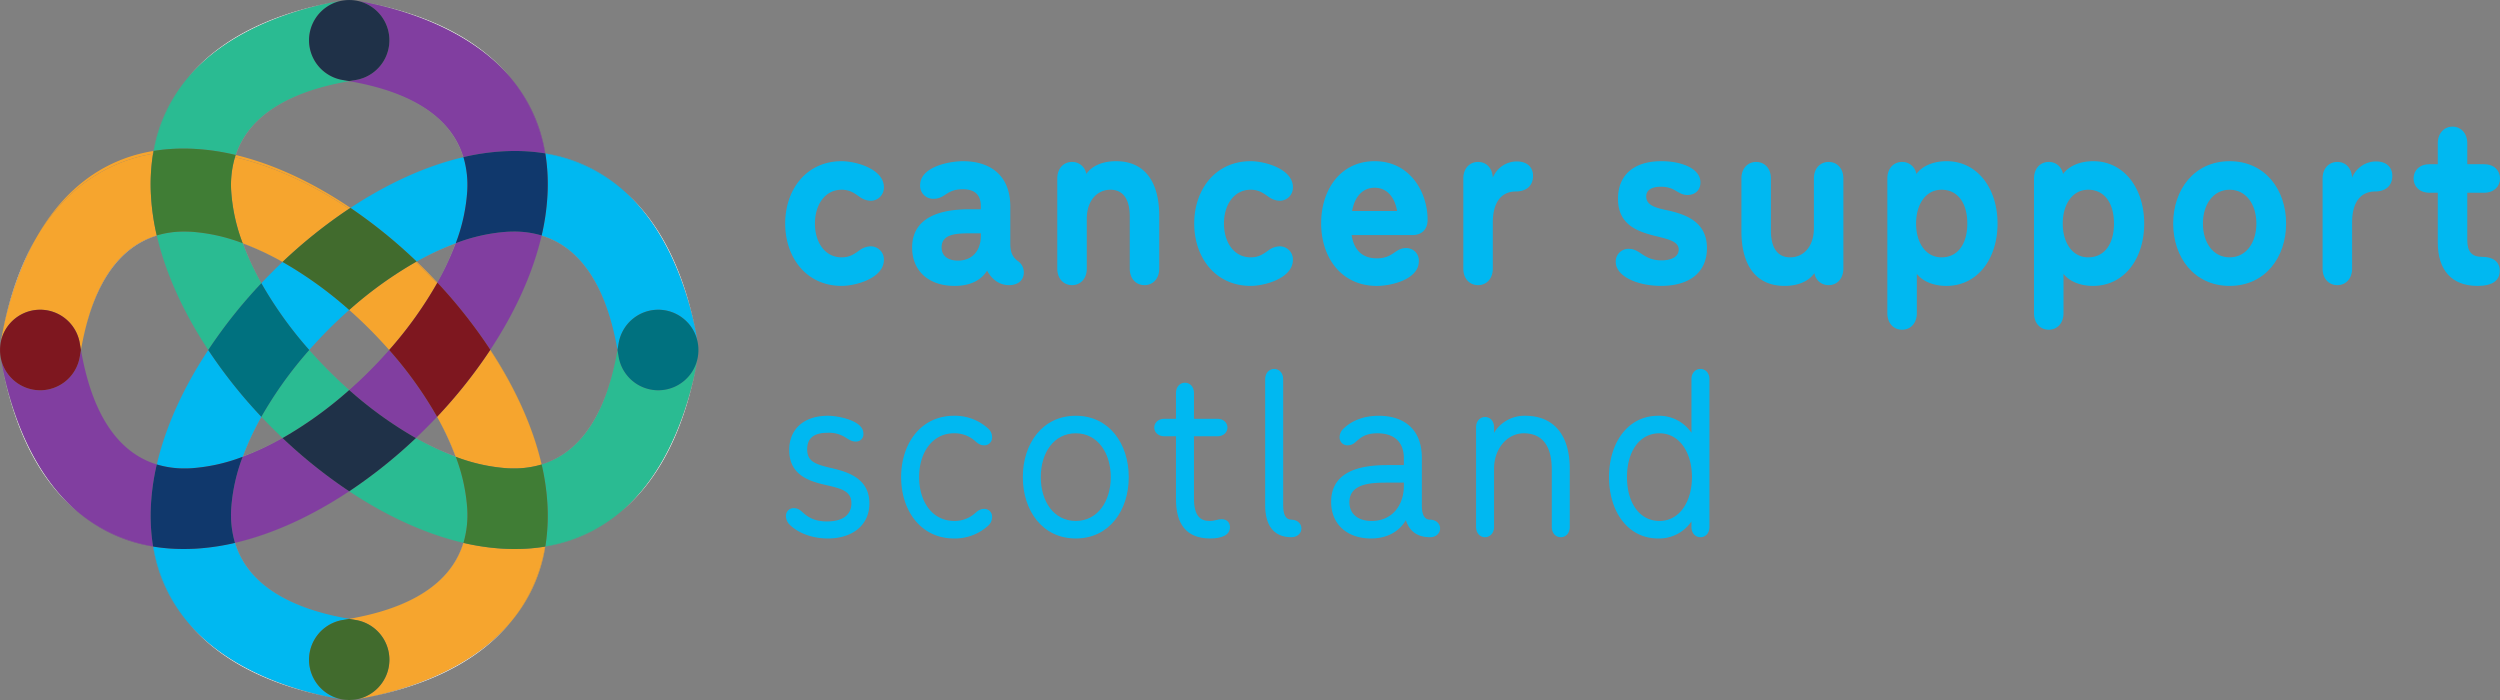 <svg xmlns="http://www.w3.org/2000/svg" xmlns:xlink="http://www.w3.org/1999/xlink" width="1229.703" height="344.317" viewBox="0 0 1229.703 344.317">
  <rect x="0" y="0" width="1229.703" height="344.317" fill="#808080" stroke="none"/>
  <defs>
    <style>
      .cls-1 {
        fill: none;
      }

      .cls-2 {
        clip-path: url(#clip-path);
      }

      .cls-3 {
        fill: #f6a52e;
      }

      .cls-4 {
        fill: #fff;
      }

      .cls-5 {
        fill: #2abb92;
      }

      .cls-6 {
        fill: #407d35;
      }

      .cls-7 {
        fill: #813c9f;
      }

      .cls-8 {
        fill: #813ea0;
      }

      .cls-9 {
        fill: #7e171f;
      }

      .cls-10 {
        fill: #1f3148;
      }

      .cls-11 {
        fill: #00b8f1;
      }

      .cls-12 {
        fill: #416b2d;
      }

      .cls-13 {
        fill: #00717f;
      }

      .cls-14 {
        fill: #10386c;
      }
    </style>
    <clipPath id="clip-path">
      <path id="Path_73" data-name="Path 73" class="cls-1" d="M0,279.015H1229.7V-65.3H0Z" transform="translate(0 65.302)"/>
    </clipPath>
  </defs>
  <g id="Group_232" data-name="Group 232" transform="translate(0 65.302)">
    <g id="Group_73" data-name="Group 73" class="cls-2" transform="translate(0 -65.302)">
      <g id="Group_1" data-name="Group 1" transform="translate(0.001 74.249)">
        <path id="Path_1" data-name="Path 1" class="cls-3" d="M136.207,218.582a19.528,19.528,0,0,0,3.572.327h-.016a19.713,19.713,0,0,1-3.267-.279l-.289-.047m10.385-.58c-.952.179-1.92.353-2.888.522-.095.016-.189.037-.289.053,1.015-.174,2.078-.364,3.177-.575M143.43,178.32c-1.289.258-2.5.485-3.63.685h0c1.126-.2,2.341-.427,3.63-.685m92.842-34.879c-.042.005-.089.011-.137.021a79.025,79.025,0,0,1-17.276,37.584,75.53,75.53,0,0,0,17.413-37.6M-31.968,46.75a19.688,19.688,0,0,0,.368,3.833c-.032-.174-.058-.348-.089-.522a19.721,19.721,0,0,1-.279-3.311m241.189-.111-.089.137c12.037,18.217,20.922,37.441,25.283,56.286a.361.361,0,0,0,.042-.016c-4.345-18.829-13.231-38.111-25.236-56.407M8.261,44.489c-.147.78-.284,1.534-.416,2.251.005,0,.005,0,.005.005.126-.717.263-1.471.41-2.257m164.7-41.253c-.126.074-.253.142-.379.216q5.358,5.07,10.427,10.445c.058-.1.116-.2.168-.3Q178.22,8.281,172.959,3.235M83.979-49.17c-.121.364-.237.728-.347,1.1C102.423-43.7,121.6-34.8,139.769-22.733c.21-.142.426-.285.637-.427C122.161-35.488,102.87-44.652,83.979-49.17M43.54-51.158c-28.76,4.724-46.8,23.173-58.11,43.5A93.564,93.564,0,0,1,2.485-29.529,78.657,78.657,0,0,1,43.308-49.8c.074-.459.153-.907.231-1.36" transform="translate(31.968 51.158)"/>
      </g>
      <g id="Group_2" data-name="Group 2" transform="translate(0.366 0.301)">
        <path id="Path_2" data-name="Path 2" class="cls-4" d="M138.823,278.771h0M59.97,241.151q1.334,1.574,2.746,3.09c15.524,16.625,38.824,27.924,69.3,33.619-19.544-3.723-51.692-13.2-72.046-36.708m157.906-.243c-20.343,23.69-52.655,33.223-72.262,36.956,30.481-5.7,53.8-17,69.321-33.624,1.015-1.086,2-2.2,2.941-3.332M82.67,201.484c-.011,0-.026.005-.032.005,7.812,25.773,37.372,33.777,53.6,36.9-16.219-3.121-45.747-11.141-53.57-36.9m112.306,0c-7.654,25.219-36.11,33.434-52.523,36.7,16.419-3.264,44.906-11.463,52.56-36.693-.016,0-.021-.005-.037-.005m-99.37-62.012a137.861,137.861,0,0,0-9.185,19.662,137.221,137.221,0,0,0,19.617-9.2l-.011-.011a136.3,136.3,0,0,1-19.544,9.143,137.465,137.465,0,0,1,9.127-19.583c-.005-.005-.005-.005-.005-.011m86.439,0-.005.005a136.857,136.857,0,0,1,9.117,19.588,136.251,136.251,0,0,1-19.538-9.143c-.005.005-.005.005-.011.005a136.788,136.788,0,0,0,19.623,9.211,137.647,137.647,0,0,0-9.185-19.667m87.476-26.416c-3.63,16.709-12.258,42.6-36.041,49.853l.005.011c23.842-7.255,32.422-33.149,36.036-49.864m-302.066-2.415c5.508,31.921,16.961,56.223,34.053,72.252,1.047.986,2.12,1.935,3.209,2.858-24.7-21.391-33.926-55.9-37.262-75.109m342.748-.058c-3.341,19.287-12.626,54.061-37.609,75.452,1.2-1.007,2.394-2.056,3.551-3.143,17.092-16.034,28.555-40.362,34.058-72.31M138.823,126.3a222.827,222.827,0,0,1-19.644-19.688,221.471,221.471,0,0,1,19.644-19.693,221.531,221.531,0,0,1,19.649,19.693A222.887,222.887,0,0,1,138.823,126.3m0-39.387a223.788,223.788,0,0,0-19.654,19.7,223.783,223.783,0,0,0,19.654,19.7,222.354,222.354,0,0,0,19.654-19.7,222.359,222.359,0,0,0-19.654-19.7m-52.4-32.822a137.236,137.236,0,0,0,9.185,19.657c0-.005,0-.005.005-.011A137.518,137.518,0,0,1,86.484,54.15,137.5,137.5,0,0,1,106.028,63.3c.005,0,0,0,.005-.005a136.9,136.9,0,0,0-19.612-9.2m104.81,0a135.646,135.646,0,0,0-19.254,9c0,.005,0,0,.005.005a136.756,136.756,0,0,1,19.175-8.948A136.452,136.452,0,0,1,182.2,73.458c.005,0,.005,0,.011.005a138.217,138.217,0,0,0,9.022-19.372M-15.548,52.209c-7.928,13.82-13.631,30.74-17.034,50.6V102.8c2.183-12.7,6.913-32.4,17.034-50.586M233.485,50.3a.039.039,0,0,0-.005.026c22.374,6.812,31.333,30.128,35.336,46.779C264.823,80.439,255.88,57.108,233.485,50.3M44.156,50.274C18.216,58.125,10.34,88.148,7.284,104.346c3.072-16.182,11.011-46.12,36.888-54.019-.005-.016-.011-.037-.016-.053M274.687,29c23.516,21.565,32.322,55.094,35.547,73.818,0,.005.005.011.005.021-5.492-32.042-16.971-56.439-34.095-72.5-.479-.453-.968-.9-1.457-1.334M149.066-23.491c16.556,4.1,39.208,13.145,45.91,35.232l.037-.011c-6.707-22.093-29.386-31.125-45.947-35.222m-19.859-.153c-16.35,3.96-39.056,12.718-46.237,34.33.011,0,.021.005.032.005,7.186-21.6,29.865-30.371,46.205-34.336m5.229-41.438c-31.664,5.547-55.79,17-71.72,34.062q-1.452,1.558-2.8,3.169c21.211-24.565,55.3-33.835,74.524-37.23m7.807-.163c19.086,3.253,54.1,12.465,75.655,37.584q-1.428-1.708-2.962-3.359c-16.093-17.231-40.545-28.747-72.693-34.225" transform="translate(32.582 65.245)"/>
      </g>
      <g id="Group_3" data-name="Group 3" transform="translate(0.368 75.61)">
        <path id="Path_3" data-name="Path 3" class="cls-3" d="M138.789,217.745h0m56.232-77.282c-7.654,25.23-36.141,33.429-52.565,36.693-1.289.258-2.5.48-3.625.68,1.21.221,2.32.406,3.3.575a19.814,19.814,0,0,1,.594,38.944q1.46-.245,2.893-.517c19.607-3.733,51.918-13.266,72.262-36.956A79.033,79.033,0,0,0,235.166,142.3a91.833,91.833,0,0,1-14.867,1.171h-.205c-1.868,0-3.777-.058-5.724-.163a113.541,113.541,0,0,1-19.349-2.842m13.136-94.85a245.649,245.649,0,0,1-26.109,32.833,137.115,137.115,0,0,1,9.191,19.667,87.816,87.816,0,0,0,25.336,5.642c1.073.058,2.131.084,3.162.084a47.008,47.008,0,0,0,13.752-1.946v-.011a.162.162,0,0,1-.042.011c-4.366-18.839-13.252-38.064-25.288-56.281M171.979,2.065a193.914,193.914,0,0,0-33.148,23.822,223.79,223.79,0,0,1,19.654,19.7,194.625,194.625,0,0,0,23.726-33.149c-.005-.005,0-.005-.005-.005-.058.1-.116.2-.168.3q-5.066-5.37-10.427-10.45c.126-.069.253-.142.379-.211-.005-.005-.005,0-.011-.005m-89-52.405a48.039,48.039,0,0,0-2.183,18A88.3,88.3,0,0,0,86.429-6.935a137.433,137.433,0,0,1,19.612,9.2A245.994,245.994,0,0,1,138.795-23.9c-18.165-12.059-37.341-20.969-56.137-25.335.116-.369.231-.733.347-1.1a.228.228,0,0,0-.026-.005m-40.644-.622A78.618,78.618,0,0,0,1.51-30.694,93.454,93.454,0,0,0-15.545-8.817C-25.661,9.373-30.391,29.072-32.574,41.769A19.79,19.79,0,0,1-16.481,26.056a20.342,20.342,0,0,1,3.32-.279,19.777,19.777,0,0,1,19.47,16.5c.163.981.352,2.088.568,3.3.126-.712.263-1.466.416-2.251,3.056-16.2,10.932-46.22,36.873-54.071a114.008,114.008,0,0,1-2.825-19.372,96.01,96.01,0,0,1,.994-20.838" transform="translate(32.574 50.962)"/>
      </g>
      <g id="Group_4" data-name="Group 4" transform="translate(75.51 -0.002)">
        <path id="Path_4" data-name="Path 4" class="cls-5" d="M1.342,93.888l-.047.016c4.361,18.829,13.273,38.069,25.3,56.281l.021-.032C14.583,131.941,5.7,112.722,1.342,93.888M95.935,17.93c-2.741.49-6.024,1.128-9.606,2,3.588-.865,6.871-1.5,9.617-1.993-.005-.005-.005-.005-.011-.005m-78.9-2.209A75.42,75.42,0,0,0-.315,52.276a1.54,1.54,0,0,0,.153-.026,78.907,78.907,0,0,1,17.2-36.529M95.951-21.974a20.169,20.169,0,0,0-3.309.279c-.358.058-.715.121-1.084.19l1.089-.19L92.7-21.7a19.5,19.5,0,0,1,3.246-.269,20.618,20.618,0,0,1,2.657.174,20.117,20.117,0,0,0-2.651-.179" transform="translate(0.315 21.974)"/>
      </g>
      <g id="Group_5" data-name="Group 5" transform="translate(75.278 74.224)">
        <path id="Path_5" data-name="Path 5" class="cls-6" d="M.311,0A1.539,1.539,0,0,0,.158.026C.08.48,0,.923-.073,1.381c.047-.005.095-.016.137-.021C.143.907.227.453.311,0" transform="translate(0.073)"/>
      </g>
      <g id="Group_6" data-name="Group 6" transform="translate(75.662 0.271)">
        <path id="Path_6" data-name="Path 6" class="cls-5" d="M12.2,92.076A46.634,46.634,0,0,0-1.423,94c.005.016.011.037.016.053l.047-.016C3,112.877,11.887,132.1,23.918,150.3a245.94,245.94,0,0,1,26.109-32.828,137.808,137.808,0,0,1-9.185-19.657A87.685,87.685,0,0,0,15.5,92.171q-1.681-.095-3.293-.095M90-21.55l-.053.005-1.089.19C69.634-17.965,35.545-8.69,14.333,15.876A78.882,78.882,0,0,0-2.864,52.4a90.869,90.869,0,0,1,14.578-1.139q2.849,0,5.813.163a112.659,112.659,0,0,1,19.865,2.979C44.577,32.8,67.277,24.043,83.628,20.083c3.583-.87,6.865-1.508,9.606-2-1.21-.216-2.315-.406-3.293-.575A19.8,19.8,0,0,1,73.764-5.326,19.8,19.8,0,0,1,90-21.55" transform="translate(2.864 21.55)"/>
      </g>
      <g id="Group_7" data-name="Group 7" transform="translate(74.112 73.085)">
        <path id="Path_7" data-name="Path 7" class="cls-6" d="M13.06,0A90.917,90.917,0,0,0-1.517,1.139c-.084.453-.163.907-.242,1.36-.047.011-.095.016-.142.026A96.01,96.01,0,0,0-2.9,23.363,114.009,114.009,0,0,0-.071,42.735a46.775,46.775,0,0,1,13.62-1.925q1.618,0,3.3.095a87.9,87.9,0,0,1,25.346,5.647A88.3,88.3,0,0,1,36.56,21.143a48.039,48.039,0,0,1,2.183-18A112.806,112.806,0,0,0,18.873.163Q15.906,0,13.06,0" transform="translate(3.065)"/>
      </g>
      <g id="Group_8" data-name="Group 8" transform="translate(343.186 168.381)">
        <path id="Path_8" data-name="Path 8" class="cls-5" d="M0,0C.026.153.053.311.079.464V.469A20.237,20.237,0,0,1,.363,3.775,19.965,19.965,0,0,0,0,0"/>
      </g>
      <g id="Group_9" data-name="Group 9" transform="translate(343.183 168.363)">
        <path id="Path_9" data-name="Path 9" class="cls-5" d="M0,0C.026.163.058.322.084.485h0V.48C.058.327.032.174.005.016A.019.019,0,0,1,0,0"/>
      </g>
      <g id="Group_10" data-name="Group 10" transform="translate(128.559 205.01)">
        <path id="Path_10" data-name="Path 10" class="cls-5" d="M.009,0C0,.005,0,.011,0,.016q5.058,5.362,10.416,10.44c.005,0,.011-.005.016-.005Q5.08,5.373.009,0" transform="translate(0.002)"/>
      </g>
      <g id="Group_11" data-name="Group 11" transform="translate(128.551 172.158)">
        <path id="Path_11" data-name="Path 11" class="cls-5" d="M19.088,0A195.029,195.029,0,0,0-4.48,32.865c.005,0,.005,0,.011.005s.005-.011.005-.016Q.6,38.216,5.963,43.3c-.005.005-.011.005-.016.011s.005.005.005.011A194.606,194.606,0,0,0,38.742,19.7,223.788,223.788,0,0,1,19.088,0" transform="translate(4.48)"/>
      </g>
      <g id="Group_12" data-name="Group 12" transform="translate(171.774 172.159)">
        <path id="Path_12" data-name="Path 12" class="cls-5" d="M108.338,64.359A78.7,78.7,0,0,1,71.06,81.49a1.144,1.144,0,0,1-.021.132,75.153,75.153,0,0,0,37.3-17.263M-25.4,54.42c-.011.011-.016.011-.026.021C-7.262,66.5,11.935,75.432,30.721,79.808c.005-.021.011-.037.016-.053C11.951,75.39-7.225,66.479-25.4,54.42M145.978-11.256v.005c-.011.053-.016.105-.026.153.011-.047.016-.105.026-.158m-39.456-3.807c-.337,1.914-.747,4.086-1.257,6.443.51-2.352.921-4.519,1.263-6.427a.019.019,0,0,0-.005-.016" transform="translate(25.427 15.063)"/>
      </g>
      <g id="Group_13" data-name="Group 13" transform="translate(268.106 268.713)">
        <path id="Path_13" data-name="Path 13" class="cls-6" d="M.128,0C.086.005.038.016,0,.021-.014.069-.019.111-.03.153.017.148.065.137.107.132.112.09.123.042.128,0" transform="translate(0.03)"/>
      </g>
      <g id="Group_14" data-name="Group 14" transform="translate(171.805 172.177)">
        <path id="Path_14" data-name="Path 14" class="cls-5" d="M26.527,35.087A245.991,245.991,0,0,1-6.226,61.256C11.945,73.314,31.12,82.225,49.906,86.591a.154.154,0,0,0-.011.047.335.335,0,0,0,.037.011A48.613,48.613,0,0,0,51.779,69.7a88.247,88.247,0,0,0-5.629-25.4,136.481,136.481,0,0,1-19.623-9.206m99.17-43.3c-.342,1.909-.752,4.076-1.263,6.427-3.609,16.709-12.189,42.6-36.036,49.859a114.691,114.691,0,0,1,2.836,19.409,96.4,96.4,0,0,1-1,20.843,78.7,78.7,0,0,0,37.272-17.131C152.491,49.8,161.781,15.03,165.122-4.263c.011-.053.016-.1.026-.153A19.8,19.8,0,0,1,149.055,11.3a19.96,19.96,0,0,1-3.335.279,19.769,19.769,0,0,1-19.454-16.5C126.1-5.9,125.913-7,125.7-8.212" transform="translate(6.226 8.212)"/>
      </g>
      <g id="Group_15" data-name="Group 15" transform="translate(224.179 224.683)">
        <path id="Path_15" data-name="Path 15" class="cls-6" d="M0,0A88.4,88.4,0,0,1,5.634,25.4,48.733,48.733,0,0,1,3.782,42.355a114.111,114.111,0,0,0,19.354,2.837c1.941.105,3.851.163,5.724.163h.205a91.816,91.816,0,0,0,14.862-1.171c.011-.042.016-.09.026-.132.042-.011.084-.016.132-.026a96,96,0,0,0,1-20.838,115.207,115.207,0,0,0-2.83-19.409A47.055,47.055,0,0,1,28.5,5.731c-1.031,0-2.089-.032-3.162-.09A87.811,87.811,0,0,1,0,0"/>
      </g>
      <g id="Group_16" data-name="Group 16" transform="translate(171.772 0.179)">
        <path id="Path_16" data-name="Path 16" class="cls-7" d="M.009,32.19H0c2.9.522,6.413,1.207,10.243,2.151C6.411,33.393,2.912,32.712.009,32.19m79.064-2.019a79.087,79.087,0,0,1,17.26,37.552c.042.011.089.016.132.026A75.46,75.46,0,0,0,79.072,30.171M2.655-7.534l.626.095.021.005a.89.89,0,0,1,.116.021A.89.89,0,0,0,3.3-7.434c-.216-.037-.431-.069-.647-.1" transform="translate(0.002 7.534)"/>
      </g>
      <g id="Group_17" data-name="Group 17" transform="translate(171.783 0.276)">
        <path id="Path_17" data-name="Path 17" class="cls-8" d="M2.65,0a19.788,19.788,0,0,1,16.2,16.219A19.8,19.8,0,0,1,2.671,39.055c-.978.169-2.089.359-3.293.575,2.9.517,6.4,1.2,10.232,2.151C26.171,45.872,48.85,54.9,55.552,77A114.051,114.051,0,0,1,74.9,74.166C76.921,74.05,78.91,74,80.846,74A92.363,92.363,0,0,1,95.7,75.162,79.041,79.041,0,0,0,78.442,37.61C56.888,12.491,21.873,3.28,2.787.021A.753.753,0,0,1,2.671,0Z" transform="translate(0.622)"/>
      </g>
      <g id="Group_18" data-name="Group 18" transform="translate(204.551 115.855)">
        <path id="Path_18" data-name="Path 18" class="cls-7" d="M8.445,72.247Q3.387,77.617-1.982,82.7c.005,0,.011.005.016.005q5.35-5.062,10.422-10.44c-.005-.005-.005-.011-.011-.016M59.853-16.909C55.5,1.888,46.638,21.065,34.643,39.256a.115.115,0,0,1,.016.026C46.659,21.1,55.544,1.9,59.895-16.893a.361.361,0,0,1-.042-.016" transform="translate(1.982 16.909)"/>
      </g>
      <g id="Group_19" data-name="Group 19" transform="translate(241.079 172.017)">
        <path id="Path_19" data-name="Path 19" class="cls-9" d="M.077,0-.018.142A.115.115,0,0,1,0,.169C.035.116.061.079.1.026A.053.053,0,0,1,.077,0" transform="translate(0.018)"/>
      </g>
      <g id="Group_20" data-name="Group 20" transform="translate(171.773 113.901)">
        <path id="Path_20" data-name="Path 20" class="cls-8" d="M15.918,47.209a223.788,223.788,0,0,1-19.654,19.7A194.57,194.57,0,0,0,29.049,90.529l.011-.011c-.005-.005-.011-.005-.016-.011Q34.4,85.438,39.47,80.063c0,.005.005.005.005.011s.005,0,.011-.005A194.992,194.992,0,0,0,15.918,47.209M77.243-11.049q-1.578,0-3.235.095A87.712,87.712,0,0,0,48.666-5.312,137.036,137.036,0,0,1,39.644,14.06a248.97,248.97,0,0,1,26.02,33.007C77.663,28.881,86.522,9.7,90.878-9.093c.011.005.026.005.037.011.005-.011.005-.021.011-.026a46.642,46.642,0,0,0-13.683-1.94" transform="translate(3.736 11.049)"/>
      </g>
      <g id="Group_21" data-name="Group 21" transform="translate(191.428 139.009)">
        <path id="Path_21" data-name="Path 21" class="cls-9" d="M19.216,0A194.625,194.625,0,0,1-4.51,33.149,194.66,194.66,0,0,1,19.053,66.009,245.65,245.65,0,0,0,45.162,33.176a.115.115,0,0,0-.021-.026l.095-.142A248.969,248.969,0,0,0,19.216,0" transform="translate(4.51)"/>
      </g>
      <g id="Group_22" data-name="Group 22" transform="translate(-0.001 168.355)">
        <path id="Path_22" data-name="Path 22" class="cls-7" d="M30.507,67.209A75.189,75.189,0,0,0,68.142,84.762a1.233,1.233,0,0,1-.021-.137A78.653,78.653,0,0,1,30.507,67.209M-6.786-8.1c.011.069.021.132.032.2-.011-.063-.021-.121-.032-.185V-8.1m39.445-3.839v.011c2.751,15.491,10.148,48.045,37.293,56.3a.019.019,0,0,0,.005-.016c-27.114-8.3-34.537-40.826-37.3-56.3m-39.45-3.8a19.816,19.816,0,0,0-.368,3.8,20.225,20.225,0,0,1,.279-3.306l.005-.005c.026-.163.053-.327.084-.49" transform="translate(7.16 15.73)"/>
      </g>
      <g id="Group_23" data-name="Group 23" transform="translate(-0.001 168.85)">
        <path id="Path_23" data-name="Path 23" class="cls-9" d="M32.25,2.67v0M-7.285-.625a20.237,20.237,0,0,0-.284,3.306,20.3,20.3,0,0,0,.284,3.311c.026.174.058.348.089.527v.005c-.032-.179-.063-.359-.089-.533l-.032-.253c-.063-.406-.105-.823-.147-1.229-.021-.269-.047-.527-.063-.8-.021-.343-.021-.685-.021-1.028s0-.691.021-1.028c.016-.269.042-.533.063-.8.042-.411.084-.817.147-1.234Z" transform="translate(7.569 0.625)"/>
      </g>
      <g id="Group_24" data-name="Group 24" transform="translate(0.282 168.34)">
        <path id="Path_24" data-name="Path 24" class="cls-8" d="M32.019,3.1c-.216,1.213-.4,2.32-.568,3.306A19.766,19.766,0,0,1,12,22.9a19.429,19.429,0,0,1-3.335-.285A19.787,19.787,0,0,1-7.426,6.931l.032.19C-4.059,26.34,5.163,60.839,29.868,82.23A78.653,78.653,0,0,0,67.482,99.646a95.715,95.715,0,0,1-1-20.843,114.46,114.46,0,0,1,2.836-19.409c-27.145-8.252-34.542-40.805-37.3-56.3M-7.431-.725v.011c-.026.163-.058.332-.084.5h0c.026-.169.058-.337.084-.506" transform="translate(7.515 0.725)"/>
      </g>
      <g id="Group_25" data-name="Group 25" transform="translate(0.022 152.351)">
        <path id="Path_25" data-name="Path 25" class="cls-9" d="M16,0A19.762,19.762,0,0,0-3.409,15.992c-.032.169-.058.337-.089.5V16.5l-.032.243c-.063.417-.1.823-.142,1.234-.021.274-.047.533-.068.8-.016.337-.016.685-.016,1.028s0,.685.016,1.028c.021.274.047.533.068.8.042.406.079.823.142,1.229l.032.253c.032.174.063.353.095.533A19.787,19.787,0,0,0,12.679,39.334a20.034,20.034,0,0,0,3.341.285,19.764,19.764,0,0,0,19.449-16.5c.168-.981.358-2.088.568-3.3V19.8a.016.016,0,0,1,.005-.011q-.324-1.819-.573-3.3A19.767,19.767,0,0,0,16,0" transform="translate(3.756)"/>
      </g>
      <g id="Group_26" data-name="Group 26" transform="translate(115.604 241.642)">
        <path id="Path_26" data-name="Path 26" class="cls-7" d="M45.466,0C27.3,12.064,8.12,20.969-10.671,25.335c.005.016.011.037.016.053C8.131,21.017,27.327,12.08,45.5.021L45.466,0" transform="translate(10.671)"/>
      </g>
      <g id="Group_27" data-name="Group 27" transform="translate(113.647 215.477)">
        <path id="Path_27" data-name="Path 27" class="cls-8" d="M20.522,0A136.428,136.428,0,0,1,.9,9.206a88.072,88.072,0,0,0-5.629,25.4A48.613,48.613,0,0,0-2.878,51.562c.011-.005.021-.005.032-.011l-.016-.047c18.8-4.371,37.967-13.277,56.137-25.341A245.949,245.949,0,0,1,20.522,0" transform="translate(4.816)"/>
      </g>
      <g id="Group_28" data-name="Group 28" transform="translate(168.526 0.003)">
        <path id="Path_28" data-name="Path 28" class="cls-10" d="M2.629,32.331H2.618a.018.018,0,0,0,.011.005c.005,0,.005,0,.011-.005H2.629m0-39.9A19.494,19.494,0,0,0-.617-7.3l.305-.037C0-7.382.319-7.419.64-7.451c.342-.032.684-.069,1.021-.084.3-.021.6-.016.894-.021.368,0,.742,0,1.11.021.274.016.547.047.826.074.384.032.768.069,1.136.132l.284.037c-.205-.037-.416-.069-.626-.095a19.727,19.727,0,0,0-2.657-.179" transform="translate(0.617 7.567)"/>
      </g>
      <g id="Group_29" data-name="Group 29" transform="translate(152.005 0.016)">
        <path id="Path_29" data-name="Path 29" class="cls-10" d="M15.95,0c-.3.005-.594,0-.894.016-.337.021-.679.058-1.021.09-.321.032-.637.069-.952.111l-.305.037a19.814,19.814,0,0,0-.063,39.065c.984.163,2.089.353,3.3.569h.021c1.2-.216,2.315-.406,3.293-.569A19.814,19.814,0,0,0,19.306.258L19.017.227c-.363-.063-.752-.1-1.131-.137-.279-.026-.558-.053-.826-.074C16.687,0,16.318,0,15.95,0" transform="translate(3.743)"/>
      </g>
      <g id="Group_30" data-name="Group 30" transform="translate(171.74 241.622)">
        <path id="Path_30" data-name="Path 30" class="cls-10" d="M.026,0C.015.005,0,.016-.006.021L.026.042.057.021C.047.016.036.005.026,0" transform="translate(0.006)"/>
      </g>
      <g id="Group_31" data-name="Group 31" transform="translate(138.988 191.857)">
        <path id="Path_31" data-name="Path 31" class="cls-10" d="M26.553,0A194.782,194.782,0,0,1-6.232,23.622,245.612,245.612,0,0,0,26.521,49.785a.034.034,0,0,1,.063,0A245.948,245.948,0,0,0,59.338,23.622,194.782,194.782,0,0,1,26.553,0" transform="translate(6.232)"/>
      </g>
      <g id="Group_32" data-name="Group 32" transform="translate(268.239 75.463)">
        <path id="Path_32" data-name="Path 32" class="cls-11" d="M27.154,70.649c.852,3.549,1.478,6.791,1.962,9.512v-.016c-.484-2.715-1.11-5.958-1.962-9.5M-6.373-16.535c.011.047.016.095.026.142A78.6,78.6,0,0,1,33.025,2.547a75.221,75.221,0,0,0-39.4-19.082" transform="translate(6.373 16.535)"/>
      </g>
      <g id="Group_33" data-name="Group 33" transform="translate(266.433 75.607)">
        <path id="Path_33" data-name="Path 33" class="cls-11" d="M1.483,0a96.014,96.014,0,0,1,1,20.838A114.8,114.8,0,0,1-.348,40.231C22.047,47.043,30.99,70.38,34.983,87.041c.852,3.538,1.478,6.775,1.962,9.491.216-1.207.405-2.315.568-3.3a19.759,19.759,0,0,1,38.887-.48C73.176,74.034,64.37,40.5,40.854,18.934A78.591,78.591,0,0,0,1.483,0" transform="translate(0.348)"/>
      </g>
      <g id="Group_34" data-name="Group 34" transform="translate(128.558 77.284)">
        <path id="Path_34" data-name="Path 34" class="cls-11" d="M8.436,41.783Q3.086,46.844-1.98,52.222c.005.005.005.011.011.021q5.058-5.37,10.427-10.45c-.011-.005-.016-.005-.021-.011M97.385-9.779C78.8-5.455,59.828,3.324,41.837,15.187a.163.163,0,0,1,.032.021C59.865,3.35,78.82-5.408,97.4-9.732l-.016-.047" transform="translate(1.98 9.779)"/>
      </g>
      <g id="Group_35" data-name="Group 35" transform="translate(171.739 102.249)">
        <path id="Path_35" data-name="Path 35" class="cls-12" d="M.516,0C.3.142.089.279-.121.422-.11.427-.1.438-.089.443.121.3.337.163.547.021A.164.164,0,0,0,.516,0" transform="translate(0.121)"/>
      </g>
      <g id="Group_36" data-name="Group 36" transform="translate(128.549 77.278)">
        <path id="Path_36" data-name="Path 36" class="cls-11" d="M8.449,41.783c-.005.005-.005,0-.005.005s.011.011.016.011Q3.1,46.868-1.962,52.249a.04.04,0,0,1-.011-.021l-.011.011A195.241,195.241,0,0,0,21.585,85.1,223.07,223.07,0,0,1,41.239,65.4,194.606,194.606,0,0,0,8.449,41.783M97.429-9.779l-.037.011a.5.5,0,0,1,.016.047C78.827-5.4,59.868,3.355,41.876,15.214A247.743,247.743,0,0,1,74.392,41.582a136.277,136.277,0,0,1,19.254-9.006,88.209,88.209,0,0,0,5.629-25.4A48.613,48.613,0,0,0,97.429-9.779" transform="translate(1.983 9.779)"/>
      </g>
      <g id="Group_37" data-name="Group 37" transform="translate(138.982 102.272)">
        <path id="Path_37" data-name="Path 37" class="cls-12" d="M27.073,0c-.21.142-.426.279-.637.422A.229.229,0,0,0,26.4.4,245.569,245.569,0,0,0-6.354,26.569a194.227,194.227,0,0,1,32.79,23.622A193.781,193.781,0,0,1,59.589,26.363,248.476,248.476,0,0,0,27.073,0" transform="translate(6.354)"/>
      </g>
      <g id="Group_38" data-name="Group 38" transform="translate(77.114 172.156)">
        <path id="Path_38" data-name="Path 38" class="cls-11" d="M20.5,0C8.462,18.217-.45,37.457-4.811,56.3c.016.005.032.005.053.011C-.4,37.473,8.488,18.249,20.519.032A.164.164,0,0,1,20.5,0" transform="translate(4.811)"/>
      </g>
      <g id="Group_39" data-name="Group 39" transform="translate(77.168 172.189)">
        <path id="Path_39" data-name="Path 39" class="cls-11" d="M20.473,0C8.442,18.217-.454,37.441-4.805,56.275A46.753,46.753,0,0,0,8.9,58.226q1.547,0,3.151-.09A87.844,87.844,0,0,0,37.4,52.495a137.594,137.594,0,0,1,9.185-19.662A245.986,245.986,0,0,1,20.473,0" transform="translate(4.805)"/>
      </g>
      <g id="Group_40" data-name="Group 40" transform="translate(75.301 172.158)">
        <path id="Path_40" data-name="Path 40" class="cls-11" d="M81.061,139.238c-.105.016-.21.037-.31.053l-.095.016a20.141,20.141,0,0,1-3.162.264h-.021a19.7,19.7,0,0,0,3.588-.332m-10.422-.58c1.115.216,2.183.406,3.214.585-.1-.021-.2-.037-.3-.058q-1.468-.253-2.914-.527m4.224-39.471c.9.174,1.768.332,2.583.475h0c-.815-.142-1.678-.3-2.583-.475M-19.025,64.1A75.546,75.546,0,0,0-1.407,101.95,79,79,0,0,1-18.883,64.124c-.047-.011-.095-.016-.142-.026M249.22-32.588a19.725,19.725,0,0,1-.279,3.311c-.032.163-.058.327-.089.5a19.064,19.064,0,0,0,.368-3.807" transform="translate(19.025 32.588)"/>
      </g>
      <g id="Group_41" data-name="Group 41" transform="translate(167.879 304.408)">
        <path id="Path_41" data-name="Path 41" class="cls-12" d="M5.752,32.126a19.609,19.609,0,0,1-2.409.2c-.253.016-.495.063-.752.069a20.142,20.142,0,0,0,3.162-.264m-7.1-.121c.1.016.2.037.3.058l.284.047A20.4,20.4,0,0,0,2.5,32.39c-.258-.005-.505-.053-.763-.069a20.138,20.138,0,0,1-2.5-.211l-.132-.026-.153-.026c-.1-.021-.205-.037-.305-.053M6.446,32c-.11.021-.216.037-.321.058l-.147.026-.132.026c.1-.016.205-.037.31-.053s.189-.037.289-.058M2.543-7.519h0" transform="translate(1.35 7.519)"/>
      </g>
      <g id="Group_42" data-name="Group 42" transform="translate(75.445 267.035)">
        <path id="Path_42" data-name="Path 42" class="cls-11" d="M78.057,62.625h0m3.251-.279-.089.016.089-.016m-59.488-77A113.6,113.6,0,0,1,2.465-11.815c-2.015.105-4,.163-5.929.163A91.749,91.749,0,0,1-18.32-12.822,78.946,78.946,0,0,0-.844,25C19.5,48.51,51.658,57.99,71.2,61.713c.963.185,1.941.359,2.914.527A19.817,19.817,0,0,1,74.7,23.291c.984-.169,2.094-.353,3.3-.575-.815-.142-1.678-.3-2.583-.475-16.224-3.121-45.784-11.125-53.6-36.9" transform="translate(18.32 14.657)"/>
      </g>
      <g id="Group_43" data-name="Group 43" transform="translate(152.008 304.41)">
        <path id="Path_43" data-name="Path 43" class="cls-12" d="M16.006,0c-1.215.216-2.32.406-3.3.575a19.814,19.814,0,0,0-.589,38.944c.105.021.205.037.31.053l.147.026.137.032a19.97,19.97,0,0,0,2.494.211c.263.011.505.063.768.069h.089c.253-.005.495-.058.752-.069a20.611,20.611,0,0,0,2.4-.2l.095-.016.137-.032.142-.026c.11-.016.216-.032.321-.053a19.814,19.814,0,0,0-.6-38.944C18.326.406,17.221.216,16.006,0h0" transform="translate(3.757)"/>
      </g>
      <g id="Group_44" data-name="Group 44" transform="translate(102.423 172.125)">
        <path id="Path_44" data-name="Path 44" class="cls-13" d="M.017,0,0,.032A.164.164,0,0,0,.017.063.11.11,0,0,0,.038.032C.033.021.022.011.017,0" transform="translate(0.004)"/>
      </g>
      <g id="Group_45" data-name="Group 45" transform="translate(102.443 139.293)">
        <path id="Path_45" data-name="Path 45" class="cls-13" d="M21.146,0A246.072,246.072,0,0,0-4.963,32.833a.11.11,0,0,1,.021.032.11.11,0,0,1-.021.032A246.409,246.409,0,0,0,21.146,65.729,195.029,195.029,0,0,1,44.714,32.865,195.028,195.028,0,0,1,21.146,0" transform="translate(4.963)"/>
      </g>
      <g id="Group_46" data-name="Group 46" transform="translate(303.724 168.851)">
        <path id="Path_46" data-name="Path 46" class="cls-13" d="M0,2.666A.019.019,0,0,1,0,2.682.019.019,0,0,1,0,2.7.019.019,0,0,1,.01,2.682.019.019,0,0,1,0,2.666M39.539-.624l.026.237c.063.411.11.833.147,1.25.026.258.053.522.074.786.016.337.016.685.005,1.033.011.343.011.691-.005,1.028-.021.269-.047.522-.074.791-.037.417-.084.838-.147,1.25l-.026.243c-.026.169-.058.337-.084.506V6.494c.032-.169.058-.337.084-.5a19.733,19.733,0,0,0,.284-3.311,19.625,19.625,0,0,0-.284-3.306" transform="translate(0.001 0.624)"/>
      </g>
      <g id="Group_47" data-name="Group 47" transform="translate(303.73 152.352)">
        <path id="Path_47" data-name="Path 47" class="cls-13" d="M16.229,0A19.777,19.777,0,0,0-3.241,16.493c-.168.981-.352,2.088-.568,3.3v.037c.216,1.207.4,2.309.568,3.29a19.758,19.758,0,0,0,38.882.506c.026-.169.058-.337.084-.506l.026-.243c.063-.411.11-.833.147-1.25.026-.269.053-.522.068-.791.021-.337.021-.685.011-1.028.011-.348.011-.691-.011-1.033-.016-.264-.042-.527-.068-.786-.037-.417-.084-.838-.147-1.25l-.026-.237v-.005c-.026-.158-.053-.322-.084-.48A19.771,19.771,0,0,0,16.229,0" transform="translate(3.809)"/>
      </g>
      <g id="Group_48" data-name="Group 48" transform="translate(268.105 75.438)">
        <path id="Path_48" data-name="Path 48" class="cls-14" d="M0,0C.011.047.016.095.026.148.068.153.116.163.158.169.153.121.142.069.137.021.089.016.042.005,0,0"/>
      </g>
      <g id="Group_49" data-name="Group 49" transform="translate(224.175 74.272)">
        <path id="Path_49" data-name="Path 49" class="cls-14" d="M23.549,0c-1.936,0-3.93.058-5.945.169A114.051,114.051,0,0,0-1.745,3.005,48.608,48.608,0,0,1,.107,19.957,88.3,88.3,0,0,1-5.527,45.366a87.69,87.69,0,0,1,25.341-5.647q1.657-.087,3.235-.09a46.76,46.76,0,0,1,13.678,1.935,114.146,114.146,0,0,0,2.836-19.388,96.378,96.378,0,0,0-1-20.843c-.047-.005-.089-.016-.137-.021a1.449,1.449,0,0,0-.026-.148A92.249,92.249,0,0,0,23.549,0" transform="translate(5.527 0)"/>
      </g>
      <g id="Group_50" data-name="Group 50" transform="translate(75.278 228.449)">
        <path id="Path_50" data-name="Path 50" class="cls-14" d="M0,32.626c.005.042.016.09.021.132a1.439,1.439,0,0,0,.147.026c-.011-.042-.016-.09-.026-.132-.047-.011-.095-.016-.142-.026M1.836-7.636v.016a.153.153,0,0,1,.047.011.016.016,0,0,1,.005-.011c-.021-.005-.037-.011-.053-.016" transform="translate(0 7.636)"/>
      </g>
      <g id="Group_51" data-name="Group 51" transform="translate(74.11 224.682)">
        <path id="Path_51" data-name="Path 51" class="cls-14" d="M36.655,0A87.67,87.67,0,0,1,11.309,5.642c-1.068.063-2.12.09-3.151.09a46.757,46.757,0,0,1-13.7-1.946c-.005,0-.005.005-.005.011L-5.6,3.781A114.461,114.461,0,0,0-8.434,23.189a96.063,96.063,0,0,0,1,20.843c.047.005.095.016.142.021.011.047.016.09.026.132A91.635,91.635,0,0,0,7.585,45.356c1.936,0,3.919-.053,5.934-.158a114.128,114.128,0,0,0,19.354-2.842A48.733,48.733,0,0,1,31.021,25.4,88.262,88.262,0,0,1,36.655,0" transform="translate(8.603)"/>
      </g>
      <g id="Group_52" data-name="Group 52" transform="translate(386.224 79.285)">
        <path id="Path_52" data-name="Path 52" class="cls-11" d="M22.5,38.33c4.177,0,6.392-1.845,8.6-3.327a9.539,9.539,0,0,1,5.529-2.093,6.465,6.465,0,0,1,6.634,6.654c0,8.99-13.762,12.807-20.764,12.807C5.047,52.371-5.28,38.33-5.28,21.7S5.047-8.971,22.5-8.971c7,0,20.764,3.817,20.764,12.813a6.46,6.46,0,0,1-6.634,6.649A9.539,9.539,0,0,1,31.1,8.4c-2.21-1.476-4.424-3.327-8.6-3.327-8.238,0-13.152,7.392-13.152,16.63S14.258,38.33,22.5,38.33" transform="translate(5.28 8.971)"/>
      </g>
      <g id="Group_53" data-name="Group 53" transform="translate(448.658 79.287)">
        <path id="Path_53" data-name="Path 53" class="cls-11" d="M16.919,49.708c-12.784,0-20.89-7.392-20.89-18.845,0-15.771,15.488-18.85,28.019-18.85h5.782V10.538c0-6.654-4.182-8.378-8.975-8.378-7.986,0-8.607,4.682-14.136,4.682A6.356,6.356,0,0,1-.036.187c0-9.111,14.372-11.821,21.132-11.821,12.294,0,23.231,6.032,23.231,22.414V28.892c0,3.939.863,6.406,3.562,8.5a6.679,6.679,0,0,1,3.078,5.663c0,3.944-2.951,6.285-7.255,6.285-4.545,0-8.354-2.589-10.816-7.144-2.7,4.434-7.86,7.514-15.977,7.514m7.87-25.868c-6.881,0-14.262.248-14.262,6.9,0,4.434,3.441,6.528,7.991,6.528,7.376,0,11.311-5.173,11.311-12.19V23.841Z" transform="translate(3.971 11.634)"/>
      </g>
      <g id="Group_54" data-name="Group 54" transform="translate(520.064 79.285)">
        <path id="Path_54" data-name="Path 54" class="cls-11" d="M23.391,0c14.63,0,21.264,10.841,21.264,26.854V52.843c0,5.051-3.193,8.13-7.255,8.13s-7.249-3.079-7.249-8.13V27.223c0-9.855-4.3-13.182-9.464-13.182-6.387,0-11.674,5.051-11.674,14.416V52.843c0,5.051-3.193,8.13-7.249,8.13s-7.255-3.079-7.255-8.13V8.5c0-5.051,3.2-8.13,7.255-8.13a7,7,0,0,1,7,5.911C11.6,2.22,16.879,0,23.391,0" transform="translate(5.49)"/>
      </g>
      <g id="Group_55" data-name="Group 55" transform="translate(587.417 79.285)">
        <path id="Path_55" data-name="Path 55" class="cls-11" d="M22.5,38.33c4.177,0,6.392-1.845,8.6-3.327a9.539,9.539,0,0,1,5.529-2.093,6.465,6.465,0,0,1,6.634,6.654c0,8.99-13.762,12.807-20.764,12.807C5.047,52.371-5.28,38.33-5.28,21.7S5.047-8.971,22.5-8.971c7,0,20.764,3.817,20.764,12.813a6.46,6.46,0,0,1-6.634,6.649A9.539,9.539,0,0,1,31.1,8.4c-2.21-1.476-4.424-3.327-8.6-3.327-8.238,0-13.152,7.392-13.152,16.63S14.258,38.33,22.5,38.33" transform="translate(5.28 8.971)"/>
      </g>
      <g id="Group_56" data-name="Group 56" transform="translate(649.851 79.283)">
        <path id="Path_56" data-name="Path 56" class="cls-11" d="M22.2,38.732c7.991,0,8.97-5.051,14.257-5.051a6.13,6.13,0,0,1,6.387,6.406c0,9.116-13.762,12.2-20.643,12.2-17.576,0-27.408-14.046-27.408-30.8,0-16.63,9.585-30.55,26.3-30.55,17.455,0,26.056,15.275,26.056,28.826,0,4.682-2.825,7.514-7.5,7.514H9.788c.978,6.654,4.666,11.458,12.41,11.458m9.953-23.279C31.047,8.92,27.359,4,21.088,4S11.135,8.92,10.03,15.453Z" transform="translate(5.21 9.065)"/>
      </g>
      <g id="Group_57" data-name="Group 57" transform="translate(719.782 79.408)">
        <path id="Path_57" data-name="Path 57" class="cls-11" d="M21.3,0c4.672,0,7.991,2.462,7.991,7.144,0,4.93-3.441,7.635-8.48,7.635-6.15,0-11.311,4.065-11.311,15.4V52.722c0,5.051-3.193,8.13-7.249,8.13S-5,57.773-5,52.722V8.378C-5,3.327-1.807.248,2.255.248S9.257,3.2,9.5,8A12.77,12.77,0,0,1,21.3,0" transform="translate(5 0)"/>
      </g>
      <g id="Group_58" data-name="Group 58" transform="translate(794.757 79.283)">
        <path id="Path_58" data-name="Path 58" class="cls-11" d="M0,40.129a6.235,6.235,0,0,1,6.513-6.406c5.529,0,7.128,5.668,15.977,5.668,5.035,0,8.48-1.851,8.48-5.3,0-4.434-6.266-5.294-12.784-7.018C10.2,24.981,1.1,21.527,1.1,9.089,1.1-2,8.233-9.392,22.49-9.392c9.832,0,19.175,3.575,19.175,10.472,0,3.7-2.583,6.159-6.392,6.159-4.8,0-5.9-4.065-13.031-4.065-4.545,0-7.249,1.6-7.249,4.8,0,4.561,5.161,5.668,10.322,6.775,8.238,1.851,19.544,5.178,19.544,18.6,0,12.074-8.728,18.6-22.495,18.6C10.443,51.956,0,47.152,0,40.129" transform="translate(0 9.392)"/>
      </g>
      <g id="Group_59" data-name="Group 59" transform="translate(856.572 79.656)">
        <path id="Path_59" data-name="Path 59" class="cls-11" d="M17.222,49.409C2.6,49.409-4.042,38.569-4.042,22.556V-3.434c0-5.051,3.2-8.13,7.255-8.13s7.249,3.079,7.249,8.13v25.62c0,9.855,4.3,13.182,9.469,13.182,6.387,0,11.674-5.051,11.674-14.416V-3.434c0-5.051,3.193-8.13,7.249-8.13S46.1-8.485,46.1-3.434V40.91c0,5.051-3.193,8.13-7.249,8.13a7,7,0,0,1-7-5.911c-2.83,4.06-8.112,6.28-14.63,6.28" transform="translate(4.042 11.564)"/>
      </g>
      <g id="Group_60" data-name="Group 60" transform="translate(928.352 79.284)">
        <path id="Path_60" data-name="Path 60" class="cls-11" d="M11.747,60.591c0,5.051-3.2,8.13-7.249,8.13s-7.255-3.079-7.255-8.13V-5.681c0-5.051,3.193-8.13,7.255-8.13a7,7,0,0,1,7,5.916c2.951-3.944,8.359-6.285,14.872-6.285,15.119,0,25.073,13.3,25.073,30.671S41.612,47.167,26.251,47.167c-6.024,0-11.553-2.1-14.5-5.916Zm24.825-44.1C36.572,6.266,31.78-.135,23.91-.135S11.379,7.131,11.379,16.49,16.05,33.12,23.91,33.12s12.663-6.406,12.663-16.63" transform="translate(2.757 14.181)"/>
      </g>
      <g id="Group_61" data-name="Group 61" transform="translate(1000.493 79.284)">
        <path id="Path_61" data-name="Path 61" class="cls-11" d="M11.747,60.591c0,5.051-3.193,8.13-7.249,8.13s-7.255-3.079-7.255-8.13V-5.681c0-5.051,3.193-8.13,7.255-8.13a7,7,0,0,1,7,5.916c2.951-3.944,8.359-6.285,14.872-6.285,15.119,0,25.073,13.3,25.073,30.671S41.612,47.167,26.251,47.167c-6.024,0-11.553-2.1-14.5-5.916Zm24.825-44.1C36.572,6.266,31.78-.135,23.915-.135S11.379,7.131,11.379,16.49,16.05,33.12,23.915,33.12s12.657-6.406,12.657-16.63" transform="translate(2.757 14.181)"/>
      </g>
      <g id="Group_62" data-name="Group 62" transform="translate(1068.951 79.286)">
        <path id="Path_62" data-name="Path 62" class="cls-11" d="M0,24.854C0,8.224,10.322-5.817,27.777-5.817S55.548,8.224,55.548,24.854,45.227,55.525,27.777,55.525,0,41.484,0,24.854m40.923,0c0-9.238-4.919-16.63-13.147-16.63s-13.152,7.392-13.152,16.63,4.919,16.63,13.152,16.63,13.147-7.392,13.147-16.63" transform="translate(0 5.817)"/>
      </g>
      <g id="Group_63" data-name="Group 63" transform="translate(1142.44 79.408)">
        <path id="Path_63" data-name="Path 63" class="cls-11" d="M21.3,0c4.672,0,7.991,2.462,7.991,7.144,0,4.93-3.441,7.635-8.48,7.635-6.145,0-11.305,4.065-11.305,15.4V52.722c0,5.051-3.2,8.13-7.249,8.13S-5,57.773-5,52.722V8.378C-5,3.327-1.8.248,2.26.248S9.262,3.2,9.509,8A12.757,12.757,0,0,1,21.3,0" transform="translate(5 0)"/>
      </g>
      <g id="Group_64" data-name="Group 64" transform="translate(1187.182 62.284)">
        <path id="Path_64" data-name="Path 64" class="cls-11" d="M9.655,26.354H5.6c-4.914,0-7.865-3.079-7.865-7.023S.685,12.313,5.6,12.313H9.655V1.962c0-4.925,3.193-8.13,7.249-8.13s7.255,3.206,7.255,8.13v10.35h8.233c4.914,0,7.865,3.079,7.865,7.018s-2.951,7.023-7.865,7.023H24.159V49.512c0,6.037,2.331,8.378,7.37,8.378,4.919,0,8.6,2.093,8.6,6.9,0,4.556-3.314,7.392-10.932,7.392-12.784,0-19.544-7.888-19.544-21.312Z" transform="translate(2.266 6.168)"/>
      </g>
      <g id="Group_65" data-name="Group 65" transform="translate(386.592 204.507)">
        <path id="Path_65" data-name="Path 65" class="cls-11" d="M1.491,43.419A5.935,5.935,0,0,1-.35,39.233a3.747,3.747,0,0,1,3.93-3.944c2.341,0,3.446,1.355,5.04,2.71,2.462,2.093,5.655,3.817,11.19,3.817,8.233,0,12.042-3.57,12.042-8.99,0-6.158-5.408-7.266-12.9-9-7.376-1.724-17.7-4.556-17.7-17.12,0-10.224,7.128-16.873,19.049-16.873,4.672,0,17.45,2.215,17.45,8.742a3.619,3.619,0,0,1-3.93,3.944c-1.726,0-3.078-.865-4.8-1.972a15.233,15.233,0,0,0-8.849-2.341C13.291-1.789,10.1.921,10.1,6.342c0,5.668,3.441,7.266,11.432,9.116C28.9,17.182,40.7,20.014,40.7,32.947c0,10.719-8.359,17.247-20.4,17.247-7.991,0-14.872-2.831-18.807-6.775" transform="translate(0.35 10.162)"/>
      </g>
      <g id="Group_66" data-name="Group 66" transform="translate(443.252 204.504)">
        <path id="Path_66" data-name="Path 66" class="cls-11" d="M0,24.457C0,8.075,9.585-5.724,26.056-5.724A24.292,24.292,0,0,1,42.523.313a5.772,5.772,0,0,1,2.215,4.434,3.814,3.814,0,0,1-4.061,4.065c-1.72,0-3.072-.986-4.419-2.22a15.064,15.064,0,0,0-10.2-3.7c-10.821,0-17.213,9.612-17.213,21.56s6.392,21.555,17.213,21.555a15.038,15.038,0,0,0,10.2-3.7c1.347-1.229,2.7-2.215,4.419-2.215a3.811,3.811,0,0,1,4.061,4.065A5.772,5.772,0,0,1,42.523,48.6a24.292,24.292,0,0,1-16.466,6.037C9.585,54.638,0,40.839,0,24.457" transform="translate(0 5.724)"/>
      </g>
      <g id="Group_67" data-name="Group 67" transform="translate(503.106 204.504)">
        <path id="Path_67" data-name="Path 67" class="cls-11" d="M0,24.457C0,8.075,9.585-5.724,26.051-5.724s26.056,13.8,26.056,30.181S42.523,54.638,26.051,54.638,0,40.839,0,24.457m43.259,0c0-11.948-6.513-21.56-17.208-21.56-10.816,0-17.208,9.612-17.208,21.56s6.392,21.555,17.208,21.555c10.7,0,17.208-9.607,17.208-21.555" transform="translate(0 5.724)"/>
      </g>
      <g id="Group_68" data-name="Group 68" transform="translate(567.75 188.247)">
        <path id="Path_68" data-name="Path 68" class="cls-11" d="M15.829,46.115c0,8.621,3.072,11.088,7.744,11.088,2.7,0,3.809-.865,5.776-.865,2.7,0,4.177,1.6,4.177,3.944,0,4.065-4.424,5.542-9.706,5.542-12.168,0-16.84-7.64-16.84-19.214V15.565H1.2c-2.941,0-4.914-1.972-4.914-4.308S-1.742,6.944,1.2,6.944H6.98V-5.742c0-3.085,1.968-5.051,4.419-5.051s4.43,1.967,4.43,5.051V6.944H27.381c2.951,0,4.919,1.972,4.919,4.313s-1.968,4.308-4.919,4.308H15.829Z" transform="translate(3.715 10.793)"/>
      </g>
      <g id="Group_69" data-name="Group 69" transform="translate(622.319 181.472)">
        <path id="Path_69" data-name="Path 69" class="cls-11" d="M0,54.4V-7.686c0-3.074,1.968-5.046,4.43-5.046S8.849-10.76,8.849-7.686V54.4q0,7.023,4.061,7.023c2.946,0,4.914,1.972,4.914,4.308s-1.968,4.313-4.914,4.313C3.567,70.044,0,63.4,0,54.4" transform="translate(0 12.732)"/>
      </g>
      <g id="Group_70" data-name="Group 70" transform="translate(654.766 204.507)">
        <path id="Path_70" data-name="Path 70" class="cls-11" d="M15.829,48.909c-11.558,0-19.544-6.9-19.544-17.985,0-15.892,15.977-18.106,27.529-18.106h8.238V9.612c0-9.238-5.9-12.438-13.031-12.438-6.881,0-8.97,2.958-11.184,4.682a5.244,5.244,0,0,1-3.32,1.229A3.808,3.808,0,0,1,.462-.981,5.61,5.61,0,0,1,2.551-5.289C6.98-9.48,13-11.447,19.758-11.447c11.8,0,21.143,6.158,21.143,20.69V32.648q0,7.023,4.051,7.023c2.951,0,4.919,1.972,4.919,4.313s-1.968,4.308-4.919,4.308c-6.018,0-10.08-2.71-11.921-8.378-3.072,5.3-8.849,9-17.2,9m7.986-27.471c-7.376,0-18.555.248-18.555,9.607,0,5.916,4.419,9.243,10.932,9.243,10.08,0,15.861-7.64,15.861-17.368V21.439Z" transform="translate(3.715 11.447)"/>
      </g>
      <g id="Group_71" data-name="Group 71" transform="translate(726.055 204.505)">
        <path id="Path_71" data-name="Path 71" class="cls-11" d="M19.506,0c14.5,0,22,9.855,22,26.116V54.694c0,3.079-1.962,5.051-4.424,5.051s-4.424-1.972-4.424-5.051V26.485c0-13.182-5.9-17.864-13.762-17.864-8.112,0-14.625,7.519-14.625,17.368v28.7c0,3.079-2.089,5.051-4.43,5.051-2.457,0-4.419-1.972-4.419-5.051V5.668C-4.578,2.589-2.616.617-.159.617s4.43,1.972,4.43,5.051v2.71A17.458,17.458,0,0,1,19.506,0" transform="translate(4.578)"/>
      </g>
      <g id="Group_72" data-name="Group 72" transform="translate(791.439 181.471)">
        <path id="Path_72" data-name="Path 72" class="cls-11" d="M19.608,67.577C4.241,67.577-4.6,53.778-4.6,37.4S4.241,7.22,19.608,7.22a19.226,19.226,0,0,1,16.345,8.373V-10.765c0-3.079,1.968-5.051,4.419-5.051s4.43,1.972,4.43,5.051V61.909c0,3.079-1.968,5.051-4.43,5.051s-4.419-1.972-4.419-5.051V59.2a19.218,19.218,0,0,1-16.345,8.378M36.2,37.4c0-11.948-6.029-21.555-15.982-21.555S4.241,24.958,4.241,37.4s6.024,21.56,15.977,21.56S36.2,49.344,36.2,37.4" transform="translate(4.602 15.816)"/>
      </g>
    </g>
  </g>
</svg>

